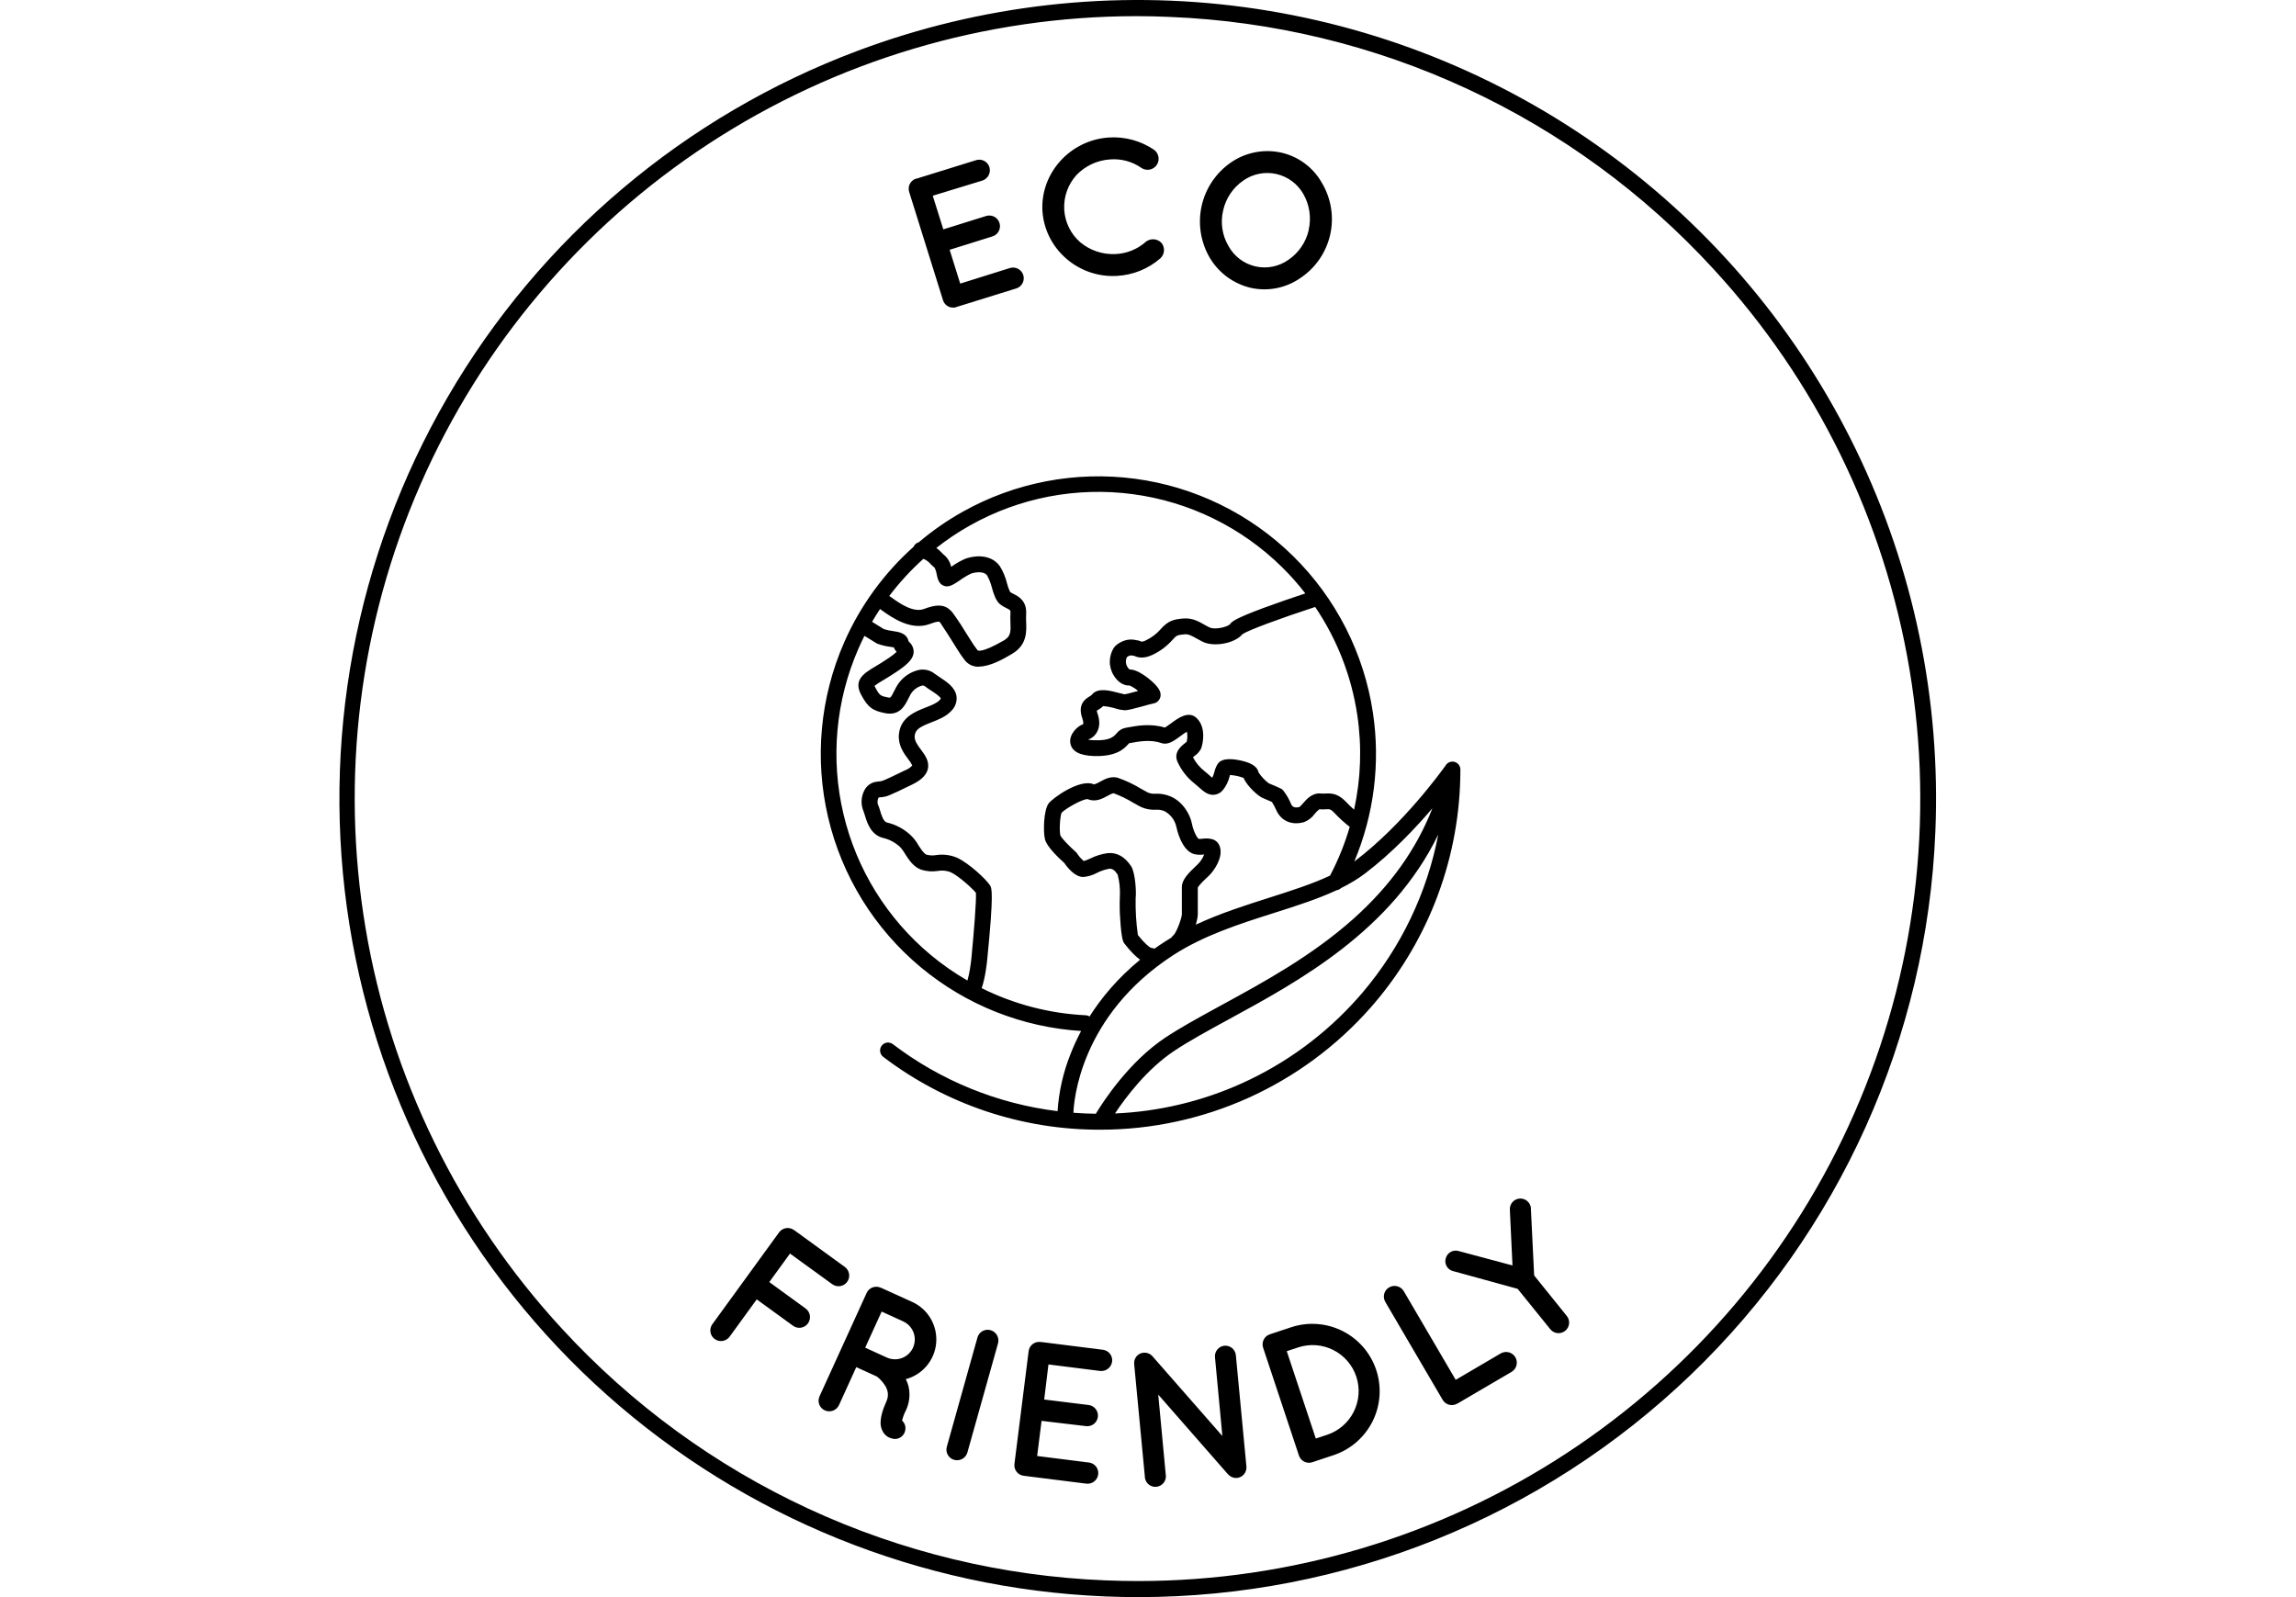 <svg width="115" height="80" viewBox="0 0 115 80" fill="none" xmlns="http://www.w3.org/2000/svg">
<g clip-path="url(#clip0)">
<path fill-rule="evenodd" clip-rule="evenodd" d="M57.022 80C56.458 80 55.892 79.988 55.325 79.964C46.107 79.578 37.306 76.016 30.412 69.884C23.519 63.751 18.958 55.424 17.502 46.313C16.045 37.202 17.783 27.868 22.421 19.892C27.058 11.916 34.311 5.788 42.949 2.547C49.131 0.228 55.791 -0.524 62.334 0.359C68.878 1.241 75.101 3.73 80.447 7.604C85.794 11.478 90.098 16.616 92.975 22.558C95.853 28.501 97.213 35.064 96.936 41.66C96.518 51.967 92.13 61.713 84.691 68.859C77.252 76.005 67.337 79.997 57.022 80ZM56.931 0.809C49.319 0.812 41.873 3.033 35.502 7.199C29.131 11.366 24.112 17.298 21.058 24.27C18.004 31.243 17.047 38.954 18.305 46.462C19.562 53.969 22.979 60.948 28.138 66.545C31.62 70.337 35.816 73.404 40.487 75.569C45.158 77.734 50.21 78.954 55.354 79.16C55.91 79.183 56.464 79.195 57.017 79.195C64.629 79.191 72.075 76.971 78.446 72.804C84.816 68.638 89.835 62.706 92.889 55.733C95.943 48.761 96.9 41.05 95.643 33.542C94.385 26.035 90.969 19.056 85.809 13.459C82.328 9.668 78.132 6.603 73.462 4.438C68.793 2.274 63.741 1.054 58.599 0.848C58.043 0.822 57.487 0.809 56.931 0.809ZM47.233 15.039L45.536 9.609C45.495 9.475 45.508 9.33 45.574 9.206C45.639 9.082 45.751 8.989 45.884 8.947H45.893H45.912L48.895 8.021C49.028 7.98 49.173 7.993 49.297 8.059C49.421 8.124 49.514 8.236 49.556 8.369C49.597 8.504 49.584 8.65 49.52 8.776C49.455 8.901 49.344 8.997 49.211 9.043L46.719 9.804L47.248 11.489L49.392 10.819C49.527 10.777 49.674 10.79 49.8 10.856C49.926 10.922 50.02 11.035 50.062 11.171C50.105 11.306 50.091 11.453 50.025 11.579C49.959 11.705 49.846 11.799 49.711 11.841L47.565 12.512L48.094 14.206L50.582 13.426C50.718 13.383 50.865 13.397 50.99 13.463C51.116 13.529 51.211 13.642 51.253 13.778C51.295 13.913 51.282 14.06 51.216 14.186C51.15 14.312 51.037 14.406 50.901 14.448L47.918 15.374H47.897V15.386C47.831 15.407 47.761 15.415 47.692 15.408C47.623 15.402 47.555 15.383 47.493 15.35C47.432 15.318 47.377 15.274 47.332 15.221C47.288 15.167 47.254 15.106 47.233 15.039ZM55.543 6.887C53.617 7.01 52.11 8.653 52.212 10.56C52.333 12.476 54.021 13.933 55.941 13.82C56.746 13.778 57.513 13.468 58.121 12.939C58.226 12.841 58.29 12.706 58.3 12.563C58.31 12.419 58.265 12.277 58.174 12.165C58.075 12.062 57.941 11.998 57.797 11.987C57.654 11.976 57.512 12.018 57.398 12.105C56.979 12.482 56.441 12.701 55.878 12.725C55.233 12.759 54.599 12.547 54.104 12.133C53.869 11.927 53.676 11.677 53.539 11.396C53.402 11.115 53.322 10.81 53.304 10.498C53.287 10.185 53.331 9.873 53.435 9.578C53.539 9.283 53.7 9.011 53.908 8.778C54.352 8.309 54.957 8.026 55.601 7.985C56.166 7.94 56.728 8.095 57.189 8.424C57.31 8.498 57.456 8.523 57.595 8.493C57.734 8.464 57.857 8.381 57.937 8.263C58.017 8.146 58.049 8.001 58.025 7.861C58.002 7.72 57.925 7.594 57.812 7.509C57.146 7.054 56.348 6.835 55.543 6.887ZM66.209 9.159C66.675 9.938 66.824 10.866 66.626 11.752C66.427 12.638 65.896 13.414 65.141 13.92C64.786 14.17 64.382 14.343 63.957 14.43C63.531 14.516 63.092 14.514 62.667 14.423C62.235 14.324 61.827 14.138 61.469 13.876C61.111 13.614 60.811 13.281 60.586 12.899C60.133 12.117 59.991 11.192 60.188 10.309C60.386 9.427 60.91 8.651 61.654 8.138C62.019 7.886 62.433 7.712 62.868 7.628C63.304 7.543 63.752 7.55 64.185 7.647C64.609 7.744 65.008 7.929 65.357 8.189C65.705 8.449 65.996 8.78 66.209 9.159ZM65.548 11.512C65.686 10.903 65.592 10.264 65.283 9.721C65.14 9.468 64.945 9.247 64.712 9.074C64.478 8.901 64.211 8.779 63.927 8.715C63.643 8.651 63.349 8.648 63.064 8.705C62.779 8.762 62.509 8.878 62.271 9.046C61.755 9.4 61.395 9.938 61.262 10.55C61.12 11.156 61.217 11.794 61.535 12.33C61.676 12.586 61.869 12.808 62.103 12.983C62.336 13.158 62.604 13.281 62.889 13.345C63.173 13.409 63.468 13.412 63.754 13.353C64.04 13.294 64.31 13.176 64.546 13.005C65.059 12.652 65.418 12.119 65.553 11.512H65.548ZM39.022 61.73L35.677 66.334C35.596 66.448 35.562 66.588 35.584 66.726C35.606 66.864 35.681 66.987 35.794 67.07C35.908 67.154 36.051 67.189 36.191 67.168C36.331 67.148 36.457 67.072 36.542 66.959L37.902 65.086L39.721 66.408C39.835 66.492 39.979 66.526 40.119 66.504C40.259 66.482 40.385 66.405 40.468 66.29C40.552 66.175 40.586 66.032 40.564 65.891C40.542 65.751 40.465 65.626 40.35 65.542L38.532 64.219L39.569 62.791L41.685 64.326C41.8 64.41 41.943 64.444 42.083 64.422C42.224 64.4 42.349 64.323 42.433 64.208C42.516 64.093 42.551 63.95 42.528 63.81C42.506 63.669 42.429 63.544 42.314 63.46L39.787 61.624L39.771 61.612H39.763C39.707 61.571 39.643 61.542 39.575 61.526C39.507 61.509 39.437 61.506 39.368 61.517C39.299 61.528 39.233 61.553 39.174 61.589C39.115 61.626 39.063 61.674 39.022 61.73ZM45.348 71.6C45.342 71.67 45.321 71.738 45.288 71.8C45.254 71.862 45.209 71.917 45.154 71.961C45.1 72.005 45.037 72.038 44.969 72.058C44.902 72.077 44.831 72.083 44.761 72.075C44.69 72.063 44.621 72.042 44.556 72.013H44.547C44.425 71.959 44.322 71.871 44.248 71.76C44.166 71.629 44.117 71.48 44.106 71.325C44.1 71.014 44.182 70.671 44.401 70.188C44.461 70.054 44.484 69.907 44.467 69.762C44.447 69.627 44.397 69.499 44.321 69.388C44.213 69.222 44.079 69.075 43.924 68.952L42.888 68.48L42.023 70.381C41.964 70.51 41.855 70.611 41.722 70.66C41.589 70.71 41.441 70.705 41.312 70.645C41.248 70.617 41.191 70.576 41.143 70.525C41.095 70.474 41.058 70.415 41.033 70.349C41.009 70.284 40.997 70.214 41 70.145C41.002 70.075 41.018 70.007 41.047 69.943L43.407 64.765C43.435 64.701 43.476 64.644 43.527 64.596C43.578 64.548 43.638 64.511 43.703 64.487C43.768 64.462 43.837 64.451 43.907 64.453C43.977 64.455 44.045 64.471 44.109 64.5H44.118L45.688 65.213C46.075 65.389 46.399 65.68 46.614 66.047C46.829 66.413 46.926 66.838 46.891 67.261C46.856 67.685 46.69 68.088 46.417 68.414C46.145 68.74 45.778 68.974 45.367 69.083C45.445 69.228 45.498 69.385 45.526 69.547C45.589 69.913 45.539 70.29 45.383 70.627C45.295 70.795 45.228 70.972 45.182 71.156C45.243 71.211 45.29 71.281 45.319 71.358C45.348 71.435 45.358 71.518 45.348 71.6ZM45.727 67.512C45.782 67.393 45.813 67.265 45.818 67.134C45.823 67.003 45.803 66.872 45.757 66.749C45.712 66.626 45.643 66.514 45.554 66.418C45.465 66.321 45.358 66.244 45.239 66.189L44.159 65.697L43.335 67.505L44.414 67.997C44.653 68.107 44.925 68.117 45.171 68.026C45.417 67.935 45.617 67.75 45.727 67.512ZM49.051 66.811C49.008 66.865 48.976 66.928 48.958 66.995L47.423 72.471C47.405 72.538 47.399 72.608 47.407 72.677C47.416 72.747 47.438 72.813 47.472 72.874C47.506 72.935 47.552 72.988 47.606 73.031C47.661 73.074 47.724 73.106 47.791 73.124C47.927 73.163 48.073 73.146 48.197 73.078C48.321 73.01 48.413 72.895 48.453 72.759L49.988 67.289C50.007 67.221 50.012 67.15 50.003 67.079C49.995 67.009 49.972 66.941 49.937 66.88C49.902 66.819 49.855 66.765 49.799 66.721C49.743 66.678 49.679 66.646 49.611 66.628C49.544 66.609 49.474 66.603 49.405 66.612C49.336 66.62 49.269 66.642 49.208 66.676C49.147 66.71 49.094 66.756 49.051 66.811ZM50.811 73.326L51.521 67.68C51.53 67.611 51.552 67.544 51.586 67.483C51.62 67.423 51.667 67.37 51.722 67.327C51.777 67.284 51.84 67.252 51.907 67.234C51.974 67.216 52.044 67.211 52.114 67.22H52.123H52.141L55.242 67.61C55.311 67.618 55.378 67.641 55.438 67.675C55.499 67.709 55.552 67.755 55.595 67.811C55.638 67.866 55.669 67.929 55.688 67.996C55.706 68.063 55.711 68.133 55.702 68.203C55.683 68.343 55.611 68.47 55.5 68.558C55.389 68.645 55.249 68.686 55.108 68.672L52.514 68.345L52.301 70.102L54.526 70.377C54.596 70.386 54.663 70.408 54.724 70.443C54.784 70.477 54.838 70.523 54.881 70.579C54.924 70.634 54.956 70.697 54.974 70.765C54.993 70.832 54.998 70.903 54.989 70.972C54.98 71.042 54.958 71.109 54.923 71.17C54.889 71.231 54.843 71.284 54.787 71.327C54.732 71.37 54.669 71.402 54.601 71.42C54.534 71.439 54.463 71.444 54.394 71.435L52.169 71.171L51.948 72.931L54.542 73.258C54.682 73.275 54.81 73.348 54.897 73.459C54.984 73.571 55.023 73.713 55.005 73.853C54.987 73.993 54.915 74.121 54.803 74.208C54.692 74.294 54.55 74.333 54.41 74.316L51.309 73.926C51.291 73.926 51.291 73.914 51.291 73.914L51.28 73.922C51.21 73.914 51.142 73.893 51.08 73.859C51.018 73.825 50.964 73.779 50.92 73.723C50.876 73.668 50.844 73.604 50.825 73.536C50.806 73.468 50.802 73.397 50.811 73.326ZM58.386 74.058C58.401 73.985 58.401 73.909 58.386 73.836L58.013 69.856L61.486 73.824C61.501 73.845 61.519 73.862 61.539 73.877C61.593 73.931 61.657 73.973 61.728 73.999C61.799 74.026 61.875 74.037 61.95 74.032C62.02 74.026 62.087 74.006 62.149 73.973C62.211 73.941 62.266 73.896 62.31 73.843C62.355 73.789 62.388 73.727 62.408 73.66C62.429 73.594 62.436 73.523 62.429 73.454L61.9 67.875C61.885 67.737 61.816 67.61 61.708 67.523C61.6 67.435 61.462 67.394 61.323 67.407C61.187 67.422 61.061 67.49 60.974 67.596C60.886 67.701 60.843 67.837 60.854 67.974L61.225 71.93L57.721 67.931C57.628 67.827 57.498 67.765 57.36 67.756C57.221 67.747 57.085 67.793 56.98 67.884C56.916 67.942 56.868 68.014 56.838 68.094C56.809 68.175 56.799 68.261 56.81 68.346V68.355L57.34 73.934C57.338 74.009 57.352 74.083 57.381 74.152C57.41 74.221 57.453 74.283 57.508 74.334C57.562 74.385 57.627 74.424 57.698 74.448C57.768 74.472 57.843 74.481 57.918 74.474C57.992 74.467 58.064 74.444 58.129 74.407C58.194 74.371 58.251 74.32 58.295 74.26C58.339 74.2 58.37 74.131 58.386 74.058ZM65.06 72.907L63.266 67.507C63.244 67.441 63.235 67.371 63.24 67.301C63.245 67.232 63.264 67.164 63.295 67.102C63.326 67.039 63.369 66.984 63.422 66.938C63.475 66.892 63.536 66.858 63.602 66.836L64.683 66.478C65.531 66.201 66.454 66.272 67.25 66.674C68.046 67.076 68.651 67.777 68.932 68.624C69.213 69.47 69.147 70.393 68.75 71.192C68.352 71.99 67.654 72.599 66.81 72.884L65.729 73.243C65.663 73.265 65.593 73.274 65.524 73.269C65.454 73.263 65.387 73.245 65.325 73.214C65.263 73.183 65.207 73.139 65.162 73.087C65.116 73.034 65.082 72.973 65.06 72.907ZM65.905 72.056L66.472 71.869C67.052 71.676 67.532 71.26 67.806 70.713C68.08 70.167 68.125 69.534 67.933 68.954C67.74 68.373 67.324 67.894 66.777 67.62C66.231 67.346 65.598 67.3 65.017 67.493L64.45 67.681L65.905 72.056ZM69.386 65.213L72.261 70.123C72.333 70.243 72.45 70.331 72.585 70.365C72.721 70.4 72.865 70.379 72.986 70.308H72.994L73.011 70.299L75.708 68.719C75.831 68.647 75.92 68.53 75.956 68.392C75.992 68.255 75.972 68.109 75.901 67.986C75.829 67.863 75.711 67.774 75.574 67.738C75.436 67.702 75.29 67.722 75.167 67.793L72.912 69.116L70.309 64.672C70.236 64.55 70.118 64.463 69.98 64.428C69.843 64.393 69.697 64.414 69.575 64.487C69.515 64.522 69.462 64.569 69.42 64.624C69.378 64.68 69.347 64.743 69.329 64.811C69.312 64.878 69.308 64.948 69.318 65.017C69.327 65.086 69.35 65.153 69.386 65.213ZM76.678 60.537L76.841 63.887L78.475 65.915C78.519 65.969 78.552 66.031 78.572 66.098C78.592 66.165 78.598 66.235 78.591 66.304C78.583 66.374 78.562 66.441 78.529 66.502C78.496 66.563 78.45 66.617 78.396 66.661C78.342 66.705 78.28 66.737 78.213 66.757C78.146 66.777 78.076 66.784 78.007 66.776C77.937 66.769 77.87 66.748 77.809 66.714C77.748 66.681 77.694 66.636 77.65 66.581L76.014 64.558L72.789 63.672C72.722 63.657 72.658 63.628 72.602 63.587C72.545 63.546 72.498 63.494 72.463 63.434C72.427 63.375 72.405 63.308 72.396 63.239C72.387 63.171 72.393 63.101 72.412 63.034C72.429 62.967 72.459 62.904 72.501 62.848C72.542 62.793 72.595 62.747 72.655 62.712C72.715 62.678 72.781 62.655 72.85 62.647C72.919 62.639 72.989 62.644 73.055 62.664L75.756 63.386L75.624 60.594C75.616 60.453 75.664 60.316 75.758 60.211C75.852 60.106 75.983 60.043 76.124 60.036C76.264 60.028 76.402 60.076 76.506 60.17C76.611 60.264 76.674 60.395 76.682 60.536L76.678 60.537ZM46.116 48.448C48.388 50.34 51.202 51.458 54.15 51.642C53.934 52.049 53.761 52.435 53.624 52.786C53.255 53.703 53.035 54.672 52.971 55.658C49.971 55.291 47.124 54.132 44.72 52.302C44.678 52.27 44.63 52.247 44.58 52.234C44.529 52.22 44.476 52.217 44.424 52.224C44.372 52.232 44.322 52.249 44.277 52.276C44.232 52.302 44.192 52.337 44.161 52.379C44.129 52.421 44.106 52.468 44.093 52.519C44.08 52.57 44.076 52.623 44.084 52.675C44.091 52.726 44.108 52.776 44.135 52.822C44.161 52.867 44.196 52.906 44.238 52.938C47.364 55.317 51.186 56.599 55.114 56.587C57.672 56.587 60.199 56.042 62.53 54.991C64.862 53.939 66.942 52.404 68.635 50.488C68.708 50.406 68.779 50.325 68.848 50.243C71.612 46.993 73.135 42.87 73.146 38.605C73.153 38.544 73.147 38.483 73.127 38.425C73.114 38.385 73.095 38.347 73.071 38.313C73.02 38.243 72.949 38.192 72.868 38.167C72.786 38.141 72.698 38.142 72.617 38.171C72.537 38.199 72.467 38.253 72.419 38.324C72.418 38.325 72.412 38.334 72.4 38.351C72.186 38.648 70.281 41.292 67.889 43.11L67.863 43.129L67.834 43.151C68.817 40.811 69.145 38.236 68.767 35.708C68.321 32.726 66.918 29.97 64.769 27.855C62.62 25.739 59.842 24.38 56.853 23.981C53.864 23.583 50.827 24.167 48.199 25.645C47.421 26.082 46.691 26.591 46.018 27.163C45.973 27.175 45.931 27.195 45.892 27.222C45.85 27.253 45.814 27.291 45.786 27.335C45.775 27.353 45.766 27.37 45.758 27.389C44.278 28.709 43.089 30.339 42.282 32.176C41.071 34.938 40.789 38.018 41.481 40.953C42.172 43.888 43.799 46.518 46.116 48.448ZM48.58 26.322C47.988 26.654 47.427 27.031 46.899 27.446C47.001 27.519 47.096 27.604 47.181 27.699C47.207 27.727 47.234 27.753 47.263 27.779C47.458 27.933 47.591 28.151 47.641 28.395L47.652 28.388C47.88 28.221 48.127 28.081 48.389 27.972C48.951 27.79 49.688 27.801 50.086 28.369C50.246 28.631 50.365 28.918 50.437 29.217C50.474 29.37 50.528 29.518 50.598 29.659C50.646 29.69 50.695 29.717 50.747 29.741C50.99 29.86 51.444 30.083 51.396 30.773C51.39 30.894 51.39 31.016 51.396 31.138C51.417 31.618 51.445 32.275 50.745 32.718C50.727 32.732 50.708 32.744 50.687 32.755C50.258 33.008 49.593 33.389 49.029 33.389V33.395C48.894 33.401 48.759 33.374 48.636 33.318C48.513 33.261 48.405 33.175 48.321 33.068C48.178 32.882 48.046 32.688 47.924 32.486C47.856 32.38 47.786 32.267 47.716 32.155L47.686 32.108L47.665 32.074L47.665 32.074C47.526 31.851 47.395 31.641 47.289 31.486C47.25 31.43 47.215 31.377 47.183 31.327C47.147 31.26 47.102 31.197 47.051 31.14C47.051 31.14 46.956 31.106 46.566 31.257C45.625 31.608 44.665 30.925 44.193 30.589L44.184 30.582L44.161 30.566C44.143 30.553 44.125 30.54 44.109 30.528C44.098 30.52 44.088 30.513 44.078 30.506C43.939 30.715 43.806 30.929 43.68 31.146C43.805 31.223 44.116 31.414 44.266 31.51C44.419 31.559 44.576 31.593 44.736 31.612C45 31.649 45.42 31.709 45.511 32.129L45.532 32.151C45.609 32.218 45.67 32.3 45.71 32.394C45.75 32.487 45.768 32.589 45.762 32.69C45.735 32.977 45.515 33.234 44.977 33.603C44.686 33.803 44.438 33.951 44.237 34.071L44.233 34.074C44.083 34.158 43.939 34.252 43.801 34.356C43.801 34.365 43.808 34.377 43.816 34.391C43.818 34.393 43.819 34.396 43.821 34.398C43.823 34.402 43.825 34.405 43.827 34.409C44.057 34.852 44.106 34.862 44.488 34.938C44.607 34.96 44.613 34.96 44.779 34.628C44.814 34.559 44.852 34.483 44.897 34.403C45.013 34.194 45.171 34.012 45.361 33.867C45.551 33.722 45.77 33.618 46.002 33.562C46.144 33.53 46.291 33.531 46.432 33.563C46.573 33.596 46.706 33.66 46.82 33.75C46.872 33.791 46.947 33.841 47.028 33.894L47.028 33.894L47.067 33.92L47.076 33.926C47.426 34.157 47.861 34.443 47.911 34.897C47.924 35.028 47.906 35.16 47.86 35.284C47.815 35.407 47.742 35.519 47.647 35.61C47.382 35.897 47.013 36.041 46.656 36.18C46.092 36.4 45.842 36.531 45.814 36.863C45.794 37.103 45.957 37.322 46.13 37.554C46.334 37.828 46.564 38.137 46.47 38.528C46.376 38.918 45.974 39.16 45.676 39.303C44.486 39.884 44.409 39.909 44.131 39.933C44.095 39.933 44.058 39.933 44.008 39.946C43.953 40.049 43.938 40.169 43.966 40.282C44.013 40.385 44.051 40.492 44.081 40.602L44.082 40.607C44.152 40.837 44.247 41.149 44.419 41.198C44.822 41.291 45.197 41.479 45.512 41.745L45.527 41.757C45.716 41.919 45.876 42.113 45.997 42.33L46.006 42.345C46.136 42.545 46.279 42.765 46.413 42.813C46.57 42.852 46.733 42.859 46.892 42.832C47.246 42.778 47.608 42.824 47.936 42.964C48.541 43.24 49.421 44.07 49.593 44.357C49.671 44.49 49.785 44.697 49.446 48.073C49.437 48.17 49.359 48.965 49.168 49.497C50.779 50.298 52.548 50.765 54.367 50.854C54.44 50.856 54.511 50.878 54.572 50.917C55.156 49.994 55.971 49.004 57.105 48.072C56.907 47.932 56.653 47.693 56.336 47.284C56.259 47.192 56.173 47.073 56.109 46.051C56.079 45.659 56.073 45.264 56.092 44.871C56.108 44.515 56.071 44.158 55.982 43.812C55.833 43.585 55.718 43.502 55.554 43.516C55.342 43.555 55.137 43.624 54.945 43.722C54.733 43.837 54.501 43.907 54.261 43.929C53.841 43.929 53.475 43.471 53.309 43.228C52.971 42.926 52.438 42.406 52.342 42.051C52.247 41.697 52.263 40.604 52.522 40.244C52.703 39.994 54.098 38.974 54.795 39.291C54.901 39.262 55.002 39.218 55.094 39.159L55.098 39.157C55.339 39.025 55.638 38.862 55.987 38.959C56.4 39.103 56.796 39.291 57.168 39.519C57.3 39.594 57.432 39.664 57.502 39.702C57.624 39.75 57.755 39.769 57.885 39.757C58.137 39.747 58.388 39.792 58.621 39.889C59.236 40.146 59.614 40.788 59.704 41.273C59.774 41.632 59.946 41.952 60.036 42.021C60.103 42.023 60.169 42.019 60.235 42.01L60.235 42.01C60.438 41.99 60.976 41.938 61.111 42.451C61.246 42.964 60.834 43.601 60.517 43.898L60.497 43.917C60.35 44.049 60.05 44.337 59.994 44.462V45.797C59.994 45.909 59.958 46.1 59.895 46.317C61.095 45.756 62.354 45.354 63.585 44.962L63.62 44.951C64.695 44.608 65.73 44.277 66.618 43.86C67.03 43.077 67.36 42.258 67.604 41.417C67.325 41.202 67.064 40.964 66.824 40.705C66.648 40.527 66.603 40.528 66.414 40.537C66.304 40.546 66.193 40.546 66.083 40.537C65.997 40.602 65.92 40.677 65.854 40.762C65.719 40.951 65.533 41.096 65.317 41.18C64.711 41.352 64.183 41.132 63.937 40.605C63.871 40.454 63.794 40.309 63.707 40.17C63.519 40.085 63.319 39.998 63.265 39.979C63.053 39.909 62.458 39.384 62.29 38.967C62.071 38.883 61.841 38.834 61.607 38.82L61.59 38.88C61.53 39.13 61.417 39.365 61.258 39.568C61.202 39.638 61.132 39.696 61.053 39.738C60.974 39.78 60.888 39.805 60.798 39.812C60.495 39.832 60.269 39.631 60.052 39.437L60.023 39.411C59.964 39.358 59.903 39.304 59.84 39.255C59.464 38.961 59.166 38.58 58.971 38.144C58.778 37.682 59.168 37.37 59.336 37.237L59.339 37.235L59.34 37.235C59.371 37.21 59.413 37.177 59.436 37.154C59.48 36.989 59.484 36.817 59.447 36.65C59.347 36.708 59.212 36.807 59.121 36.875C58.799 37.112 58.496 37.334 58.173 37.22C57.63 37.029 57.01 37.145 56.676 37.207L56.676 37.207L56.674 37.207L56.553 37.23L56.516 37.271L56.514 37.272C56.313 37.493 55.939 37.904 54.795 37.87C54.053 37.847 53.652 37.619 53.605 37.187C53.557 36.756 53.995 36.348 54.245 36.281C54.254 36.273 54.286 36.188 54.208 35.974C53.959 35.264 54.373 35.007 54.572 34.884L54.572 34.884C54.615 34.86 54.655 34.831 54.691 34.798V34.79C54.997 34.433 55.57 34.584 56.076 34.718L56.079 34.718L56.088 34.721L56.088 34.721C56.172 34.743 56.279 34.772 56.322 34.778C56.42 34.769 56.776 34.672 57.006 34.608C56.877 34.497 56.733 34.406 56.576 34.337C56.284 34.354 55.981 34.164 55.782 33.829C55.649 33.615 55.581 33.366 55.587 33.114C55.594 32.862 55.673 32.617 55.817 32.409C55.833 32.386 55.852 32.364 55.874 32.345C56.004 32.231 56.154 32.144 56.317 32.088C56.513 32.022 56.723 32.015 56.923 32.068H56.94C57.021 32.078 57.099 32.102 57.17 32.141C57.251 32.136 57.329 32.113 57.399 32.073C57.675 31.941 57.922 31.756 58.124 31.527C58.511 31.08 58.808 31.021 59.254 30.982C59.7 30.942 60.019 31.114 60.331 31.295C60.413 31.342 60.498 31.389 60.585 31.428C60.85 31.56 61.502 31.405 61.615 31.256L61.615 31.256C61.698 31.146 61.81 30.999 63.315 30.442C63.999 30.189 64.778 29.923 65.381 29.724C65.023 29.262 64.633 28.822 64.213 28.408C62.186 26.412 59.565 25.129 56.745 24.753C53.925 24.376 51.059 24.927 48.58 26.322ZM46.617 28.258C46.518 28.139 46.392 28.048 46.25 27.992C45.621 28.556 45.048 29.18 44.539 29.854L44.541 29.855L44.541 29.855C44.574 29.878 44.611 29.902 44.65 29.927C45.028 30.2 45.735 30.707 46.278 30.504C47.175 30.16 47.513 30.363 47.854 30.885L47.862 30.897C47.888 30.936 47.914 30.977 47.944 31.017C48.063 31.18 48.188 31.383 48.323 31.603L48.37 31.679C48.447 31.803 48.526 31.929 48.606 32.052C48.714 32.23 48.832 32.401 48.959 32.566C48.976 32.587 49.14 32.734 50.282 32.079C50.299 32.066 50.317 32.054 50.335 32.044C50.625 31.856 50.629 31.628 50.61 31.176C50.602 31.025 50.602 30.874 50.61 30.722C50.621 30.568 50.61 30.561 50.405 30.458C50.295 30.408 50.191 30.346 50.096 30.271C49.873 30.087 49.781 29.775 49.683 29.444C49.631 29.227 49.549 29.019 49.441 28.824C49.283 28.598 48.869 28.657 48.647 28.727C48.456 28.817 48.274 28.925 48.103 29.05L48.099 29.053C47.744 29.291 47.529 29.435 47.279 29.345C47.027 29.255 46.962 28.993 46.919 28.781C46.901 28.658 46.863 28.538 46.805 28.427C46.737 28.376 46.675 28.32 46.617 28.258ZM42.999 32.485C43.093 32.27 43.193 32.058 43.298 31.849L43.873 32.204C43.898 32.221 43.925 32.236 43.954 32.247C44.171 32.325 44.397 32.377 44.626 32.404L44.767 32.427C44.8 32.51 44.848 32.587 44.909 32.653C44.79 32.762 44.663 32.861 44.529 32.949C44.257 33.136 44.019 33.279 43.827 33.394L43.826 33.394C43.29 33.716 42.737 34.048 43.124 34.782C43.471 35.451 43.731 35.605 44.345 35.725C45.062 35.858 45.315 35.357 45.499 34.991C45.532 34.923 45.565 34.858 45.602 34.791C45.724 34.576 45.925 34.417 46.162 34.348C46.19 34.338 46.22 34.336 46.249 34.341C46.278 34.346 46.306 34.358 46.329 34.377C46.41 34.441 46.501 34.501 46.596 34.564L46.636 34.59C46.782 34.684 47.086 34.884 47.124 34.987C47.109 35.017 47.089 35.044 47.064 35.068C46.923 35.221 46.654 35.327 46.368 35.438L46.368 35.438C45.829 35.649 45.094 35.936 45.022 36.798C44.978 37.338 45.275 37.739 45.492 38.031L45.492 38.031C45.572 38.127 45.639 38.232 45.694 38.344C45.591 38.453 45.465 38.536 45.325 38.588C44.228 39.124 44.185 39.128 44.064 39.139L44.063 39.139L44.047 39.14C44.004 39.144 43.953 39.148 43.885 39.159C43.757 39.178 43.636 39.228 43.532 39.305C43.428 39.382 43.344 39.483 43.288 39.599C43.206 39.759 43.161 39.936 43.154 40.115C43.148 40.295 43.182 40.474 43.252 40.639C43.278 40.703 43.299 40.767 43.317 40.833C43.426 41.195 43.608 41.8 44.206 41.966C44.513 42.033 44.797 42.177 45.033 42.383L45.052 42.396C45.159 42.505 45.251 42.627 45.326 42.76L45.335 42.775C45.524 43.069 45.758 43.433 46.142 43.563C46.407 43.647 46.687 43.669 46.961 43.627C47.176 43.587 47.397 43.606 47.602 43.682C48.033 43.881 48.713 44.513 48.881 44.721C48.909 45.08 48.787 46.625 48.655 47.991C48.627 48.286 48.554 48.784 48.456 49.115C47.812 48.743 47.197 48.316 46.62 47.835C44.433 46.015 42.897 43.534 42.244 40.765C41.591 37.996 41.856 35.09 42.999 32.485ZM67.983 35.819C68.219 37.404 68.162 39.009 67.823 40.556C67.674 40.426 67.532 40.289 67.398 40.144C67.005 39.748 66.706 39.732 66.383 39.748C66.311 39.753 66.239 39.753 66.166 39.748C65.731 39.7 65.447 40.027 65.259 40.244C65.207 40.308 65.15 40.368 65.088 40.422C64.776 40.504 64.702 40.347 64.667 40.274L64.667 40.274C64.567 40.029 64.433 39.799 64.27 39.59C64.234 39.548 64.189 39.515 64.138 39.492C64.034 39.443 63.7 39.291 63.547 39.235C63.349 39.084 63.177 38.901 63.038 38.693C62.968 38.342 62.559 38.198 62.255 38.121C61.816 38.01 61.244 37.939 61.01 38.238L61.001 38.25C60.92 38.375 60.861 38.513 60.828 38.659C60.801 38.762 60.765 38.863 60.718 38.959C60.673 38.923 60.625 38.881 60.585 38.845C60.511 38.778 60.425 38.701 60.331 38.628C60.091 38.439 59.893 38.202 59.752 37.931L59.834 37.863C59.976 37.767 60.091 37.636 60.167 37.482V37.47C60.259 37.228 60.413 36.43 59.942 35.974C59.535 35.577 58.999 35.974 58.644 36.239C58.548 36.312 58.448 36.381 58.345 36.445C57.638 36.226 56.936 36.355 56.537 36.428L56.525 36.43L56.377 36.457C56.194 36.492 56.032 36.594 55.92 36.743L55.92 36.743C55.774 36.903 55.592 37.104 54.818 37.08C54.708 37.078 54.599 37.068 54.491 37.048C54.692 36.982 54.858 36.84 54.954 36.651C55.093 36.392 55.093 36.073 54.961 35.708C54.948 35.674 54.938 35.638 54.932 35.602L54.994 35.562C55.09 35.509 55.179 35.443 55.258 35.368C55.472 35.388 55.683 35.429 55.888 35.491C56.032 35.538 56.18 35.566 56.33 35.577C56.49 35.577 56.747 35.511 57.256 35.372C57.455 35.314 57.678 35.253 57.758 35.24C57.815 35.232 57.87 35.212 57.92 35.183C57.97 35.153 58.013 35.114 58.047 35.068C58.082 35.021 58.106 34.968 58.12 34.912C58.134 34.856 58.136 34.798 58.127 34.741C58.116 34.661 58.082 34.422 57.5 33.964C56.971 33.558 56.698 33.533 56.574 33.533C56.494 33.463 56.437 33.371 56.411 33.268C56.393 33.209 56.387 33.147 56.394 33.085C56.4 33.023 56.419 32.964 56.449 32.91C56.49 32.88 56.535 32.857 56.582 32.839H56.59C56.638 32.826 56.688 32.826 56.736 32.839C56.764 32.846 56.791 32.852 56.819 32.855C57.19 33.038 57.574 32.869 57.719 32.804C58.105 32.624 58.449 32.366 58.73 32.047C58.923 31.823 58.979 31.806 59.334 31.773C59.518 31.755 59.67 31.834 59.944 31.987C60.034 32.039 60.128 32.091 60.231 32.142C60.804 32.427 61.852 32.228 62.233 31.765C62.505 31.573 64.139 30.968 65.873 30.403C66.966 32.018 67.692 33.867 67.983 35.819ZM66.967 44.589C66.959 44.59 66.952 44.592 66.944 44.593C66.005 45.032 64.935 45.372 63.824 45.726C62.099 46.275 60.307 46.845 58.763 47.843C54.084 50.887 53.784 55.181 53.765 55.738C54.136 55.766 54.51 55.783 54.886 55.788C55.272 55.149 56.55 53.188 58.356 51.982C59.07 51.506 59.937 51.03 60.864 50.521L60.864 50.521L60.865 50.521L60.865 50.521L61.177 50.349C63.294 49.197 65.693 47.891 67.793 46.019C69.632 44.375 70.937 42.55 71.746 40.485C70.904 41.475 69.72 42.727 68.369 43.754C68.006 44.03 67.601 44.27 67.165 44.486C67.158 44.494 67.15 44.501 67.141 44.508C67.1 44.541 67.054 44.565 67.003 44.58C66.991 44.584 66.979 44.587 66.967 44.589ZM57.823 47.522C57.987 47.405 58.156 47.289 58.331 47.176C58.444 47.102 58.558 47.031 58.673 46.962C58.697 46.921 58.729 46.884 58.767 46.853C58.926 46.721 59.194 45.99 59.196 45.795V44.433C59.196 44.069 59.508 43.748 59.95 43.332L59.97 43.314C60.121 43.17 60.239 42.995 60.314 42.8C60.149 42.826 59.981 42.82 59.818 42.784C59.169 42.613 58.939 41.503 58.922 41.421L58.921 41.418C58.884 41.248 58.811 41.089 58.705 40.952C58.599 40.814 58.464 40.702 58.31 40.624C58.175 40.571 58.029 40.549 57.885 40.56C57.638 40.573 57.391 40.528 57.164 40.428C57.059 40.378 56.928 40.304 56.778 40.219L56.775 40.218C56.456 40.023 56.12 39.859 55.769 39.731C55.666 39.761 55.568 39.805 55.477 39.863L55.476 39.863C55.22 40.004 54.869 40.195 54.48 40.028C54.233 40.008 53.366 40.502 53.172 40.711C53.091 40.894 53.05 41.625 53.111 41.844C53.164 41.976 53.52 42.353 53.877 42.668C53.905 42.692 53.929 42.719 53.949 42.75C54.04 42.894 54.154 43.022 54.286 43.13C54.401 43.093 54.513 43.048 54.622 42.998C54.894 42.862 55.185 42.773 55.486 42.733C55.948 42.691 56.343 42.914 56.657 43.394C56.867 43.716 56.922 44.707 56.881 44.994C56.869 45.61 56.907 46.226 56.993 46.836C57.321 47.25 57.565 47.447 57.655 47.479C57.714 47.48 57.772 47.495 57.823 47.522ZM55.846 55.774C58.038 55.68 60.196 55.168 62.2 54.264C64.428 53.259 66.417 51.792 68.034 49.961C68.102 49.883 68.17 49.805 68.238 49.727C70.175 47.45 71.479 44.717 72.038 41.803C69.696 46.621 65.086 49.131 61.563 51.049L61.563 51.049L61.516 51.075L61.516 51.075C60.507 51.625 59.554 52.145 58.804 52.645C57.442 53.552 56.379 54.971 55.846 55.774Z" fill="#000"/>
</g>
<defs>
<clipPath id="clip0">
<rect width="115" height="80" fill="white"/>
</clipPath>
</defs>
</svg>
